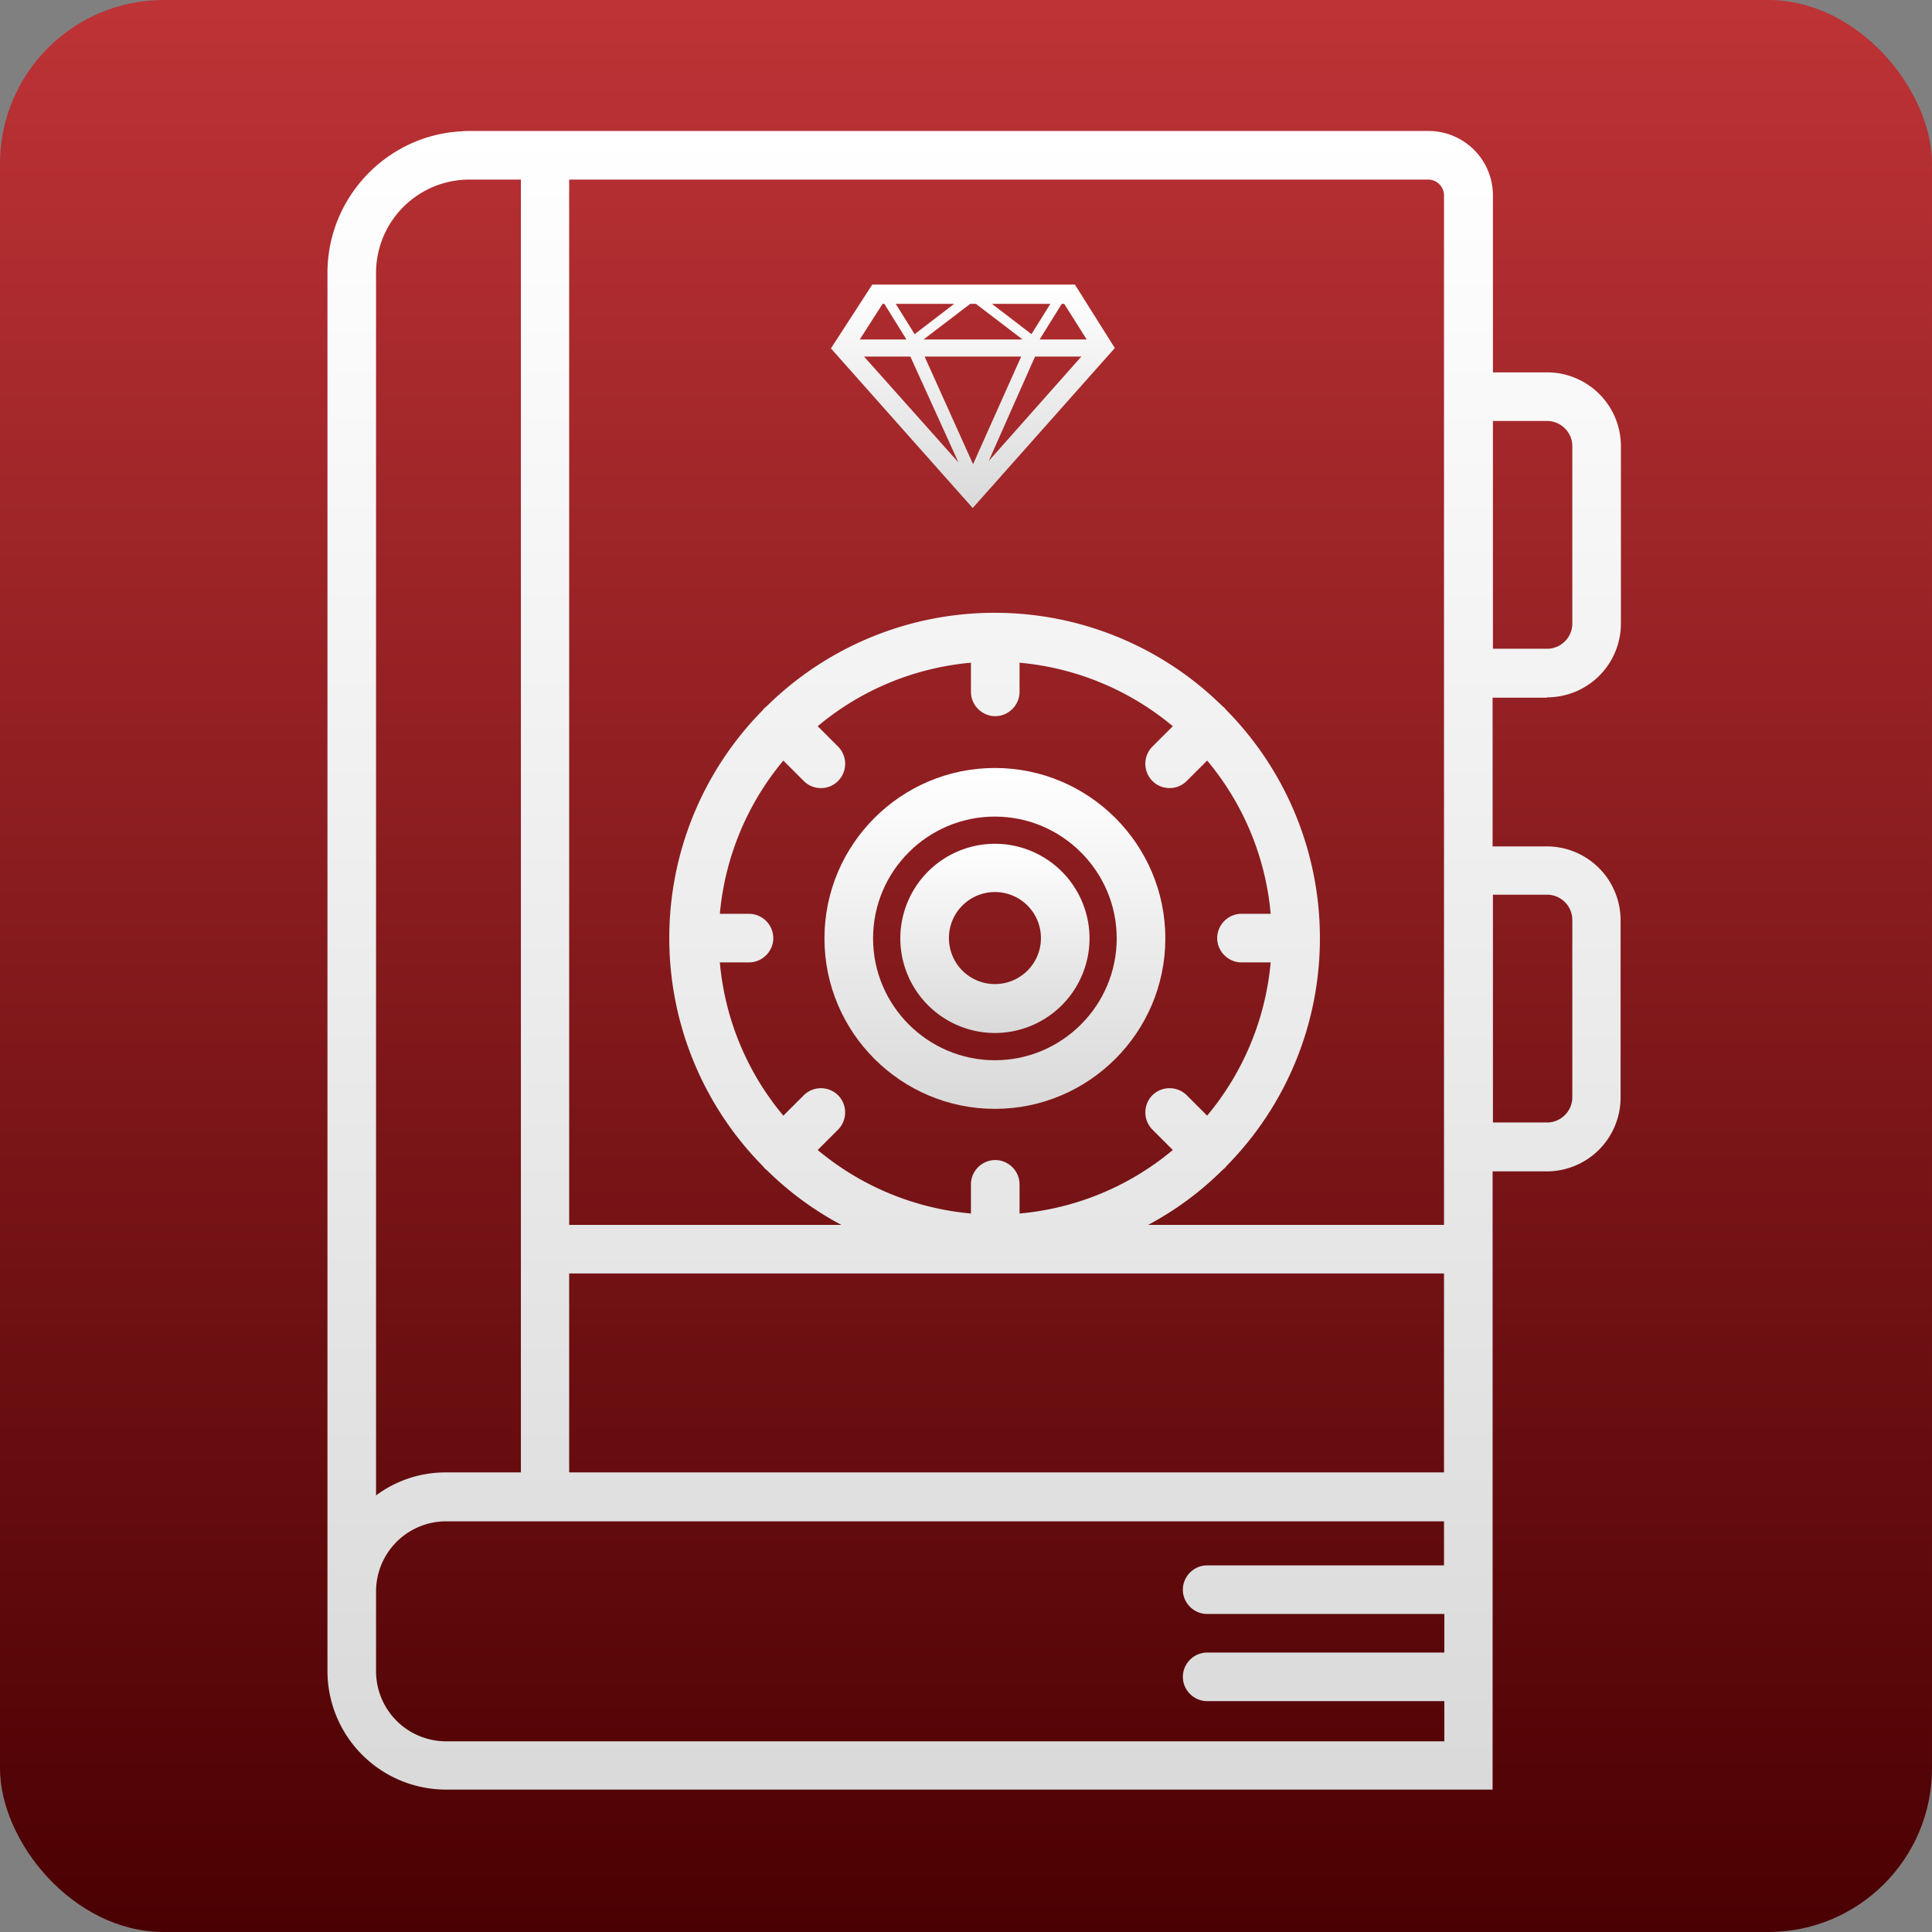 <svg width="118" height="118" fill="none" xmlns="http://www.w3.org/2000/svg"><rect width="100%" height="100%" fill="#808080" stroke="none"/><rect width="118" height="118" rx="10" fill="url(#paint0_linear)"/><path d="M60.765 67.725c5.739 0 10.41-4.67 10.41-10.41 0-5.738-4.671-10.409-10.41-10.409-5.74 0-10.41 4.67-10.41 10.41 0 5.738 4.67 10.409 10.41 10.409zm0-17.85c4.096 0 7.44 3.344 7.44 7.44 0 4.097-3.344 7.441-7.44 7.441-4.097 0-7.441-3.344-7.441-7.44 0-4.117 3.344-7.441 7.44-7.441z" fill="url(#paint1_linear)"/><path d="M60.767 63.092a5.785 5.785 0 0 0 5.778-5.778 5.785 5.785 0 0 0-5.778-5.779 5.785 5.785 0 0 0-5.779 5.779 5.785 5.785 0 0 0 5.779 5.778zm0-8.608a2.808 2.808 0 0 1 2.81 2.81 2.808 2.808 0 0 1-2.81 2.81 2.808 2.808 0 0 1-2.81-2.81 2.808 2.808 0 0 1 2.81-2.81z" fill="url(#paint2_linear)"/><path d="M94.488 42.592A4.51 4.51 0 0 0 99 38.08V27.255a4.51 4.51 0 0 0-4.512-4.512h-3.305V11.938A3.936 3.936 0 0 0 87.245 8H28.668c-.159 0-.297 0-.455.02C23.66 8.237 20 12.037 20 16.668v85.392a7.247 7.247 0 0 0 7.243 7.243h63.92V71.544h3.305a4.51 4.51 0 0 0 4.512-4.512V56.207a4.51 4.51 0 0 0-4.512-4.512h-3.305v-9.083h3.325v-.02zm-3.305-16.88h3.305c.85 0 1.544.692 1.544 1.543V38.08c0 .851-.693 1.544-1.544 1.544h-3.305V25.712zm-68.215-9.044a5.7 5.7 0 0 1 5.7-5.7h3.146V89.93h-4.571a7.097 7.097 0 0 0-4.275 1.405V16.668zm65.247 78.94H73.729c-.812 0-1.484.673-1.484 1.485 0 .811.672 1.484 1.484 1.484h14.486v2.355H73.729c-.812 0-1.484.673-1.484 1.484 0 .811.672 1.484 1.484 1.484h14.486v2.454H27.243a4.282 4.282 0 0 1-4.275-4.274v-4.888a4.282 4.282 0 0 1 4.275-4.275h60.952v2.692h.02zm0-5.68H34.763v-12.15h53.432v12.15h.02zM51.188 66.895a1.493 1.493 0 0 0-2.097 0l-1.247 1.246a16.906 16.906 0 0 1-3.879-9.36h1.781c.812 0 1.484-.673 1.484-1.484 0-.812-.672-1.484-1.484-1.484h-1.78a16.966 16.966 0 0 1 3.878-9.36l1.247 1.246c.297.297.672.435 1.048.435.377 0 .752-.138 1.05-.435a1.493 1.493 0 0 0 0-2.098l-1.247-1.247a16.906 16.906 0 0 1 9.36-3.878v1.78c0 .812.673 1.485 1.484 1.485.812 0 1.484-.673 1.484-1.484v-1.781a16.965 16.965 0 0 1 9.361 3.878L70.384 45.6a1.493 1.493 0 0 0 0 2.098c.297.297.673.435 1.05.435.375 0 .751-.138 1.048-.435l1.247-1.247a16.906 16.906 0 0 1 3.879 9.36h-1.782c-.811 0-1.484.673-1.484 1.485 0 .811.673 1.484 1.484 1.484h1.782a16.965 16.965 0 0 1-3.88 9.36l-1.246-1.246a1.493 1.493 0 0 0-2.098 0 1.493 1.493 0 0 0 0 2.097l1.247 1.247a16.906 16.906 0 0 1-9.36 3.879v-1.781c0-.811-.673-1.484-1.485-1.484-.811 0-1.484.672-1.484 1.484v1.781a16.966 16.966 0 0 1-9.36-3.879l1.246-1.246a1.493 1.493 0 0 0 0-2.098zm37.027 7.916H70.127a19.326 19.326 0 0 0 4.532-3.345c.04-.04.099-.079.138-.119.04-.04.08-.079.12-.138a19.775 19.775 0 0 0 5.698-13.912 19.81 19.81 0 0 0-5.699-13.912c-.04-.04-.08-.1-.119-.139-.04-.04-.079-.079-.138-.118a19.775 19.775 0 0 0-13.912-5.7 19.81 19.81 0 0 0-13.912 5.7c-.04.04-.1.079-.139.118-.04.04-.079.08-.119.139a19.775 19.775 0 0 0-5.699 13.912 19.81 19.81 0 0 0 5.7 13.912c.039.04.079.099.118.138.04.04.08.08.139.12a19.436 19.436 0 0 0 4.551 3.344H34.763V10.968h52.462c.535 0 .97.436.97.97V74.81h.02zm6.273-20.166c.85 0 1.544.693 1.544 1.544v10.825c0 .85-.693 1.543-1.544 1.543h-3.305V54.644h3.305z" fill="url(#paint3_linear)"/><path d="M68.09 21.257l-8.681 9.772-8.659-9.75 2.524-3.896h12.379l2.437 3.874zm-15.578-.523h2.85l-1.349-2.176h-.108l-1.393 2.177zm.261 1.045l5.765 6.464-2.936-6.464h-2.829zm5.505-3.22H54.71l1.153 1.849 2.415-1.85zm.979 0l-2.85 2.175h6.048l-2.85-2.176h-.348zm-2.785 3.22l2.959 6.573 2.937-6.573h-5.896zm3.916 6.377l5.656-6.377h-2.828l-2.828 6.377zm3.764-9.598h-3.568l2.415 1.85 1.153-1.85zm.848 0h-.152l-1.35 2.177h2.873L65 18.558z" fill="url(#paint4_linear)"/><defs><linearGradient id="paint0_linear" x1="59" y1="0" x2="59" y2="118" gradientUnits="userSpaceOnUse"><stop stop-color="#BE3336"/><stop offset="1" stop-color="#4A0002"/></linearGradient><linearGradient id="paint1_linear" x1="60.765" y1="46.906" x2="60.765" y2="74.664" gradientUnits="userSpaceOnUse"><stop stop-color="#fff"/><stop offset="1" stop-color="#CDCDCD"/></linearGradient><linearGradient id="paint2_linear" x1="60.767" y1="51.535" x2="60.767" y2="66.945" gradientUnits="userSpaceOnUse"><stop stop-color="#fff"/><stop offset="1" stop-color="#CDCDCD"/></linearGradient><linearGradient id="paint3_linear" x1="59.5" y1="7.999" x2="59.5" y2="143.07" gradientUnits="userSpaceOnUse"><stop stop-color="#fff"/><stop offset="1" stop-color="#CDCDCD"/></linearGradient><linearGradient id="paint4_linear" x1="59.42" y1="17.383" x2="59.42" y2="35.578" gradientUnits="userSpaceOnUse"><stop stop-color="#fff"/><stop offset="1" stop-color="#CDCDCD"/></linearGradient></defs></svg>